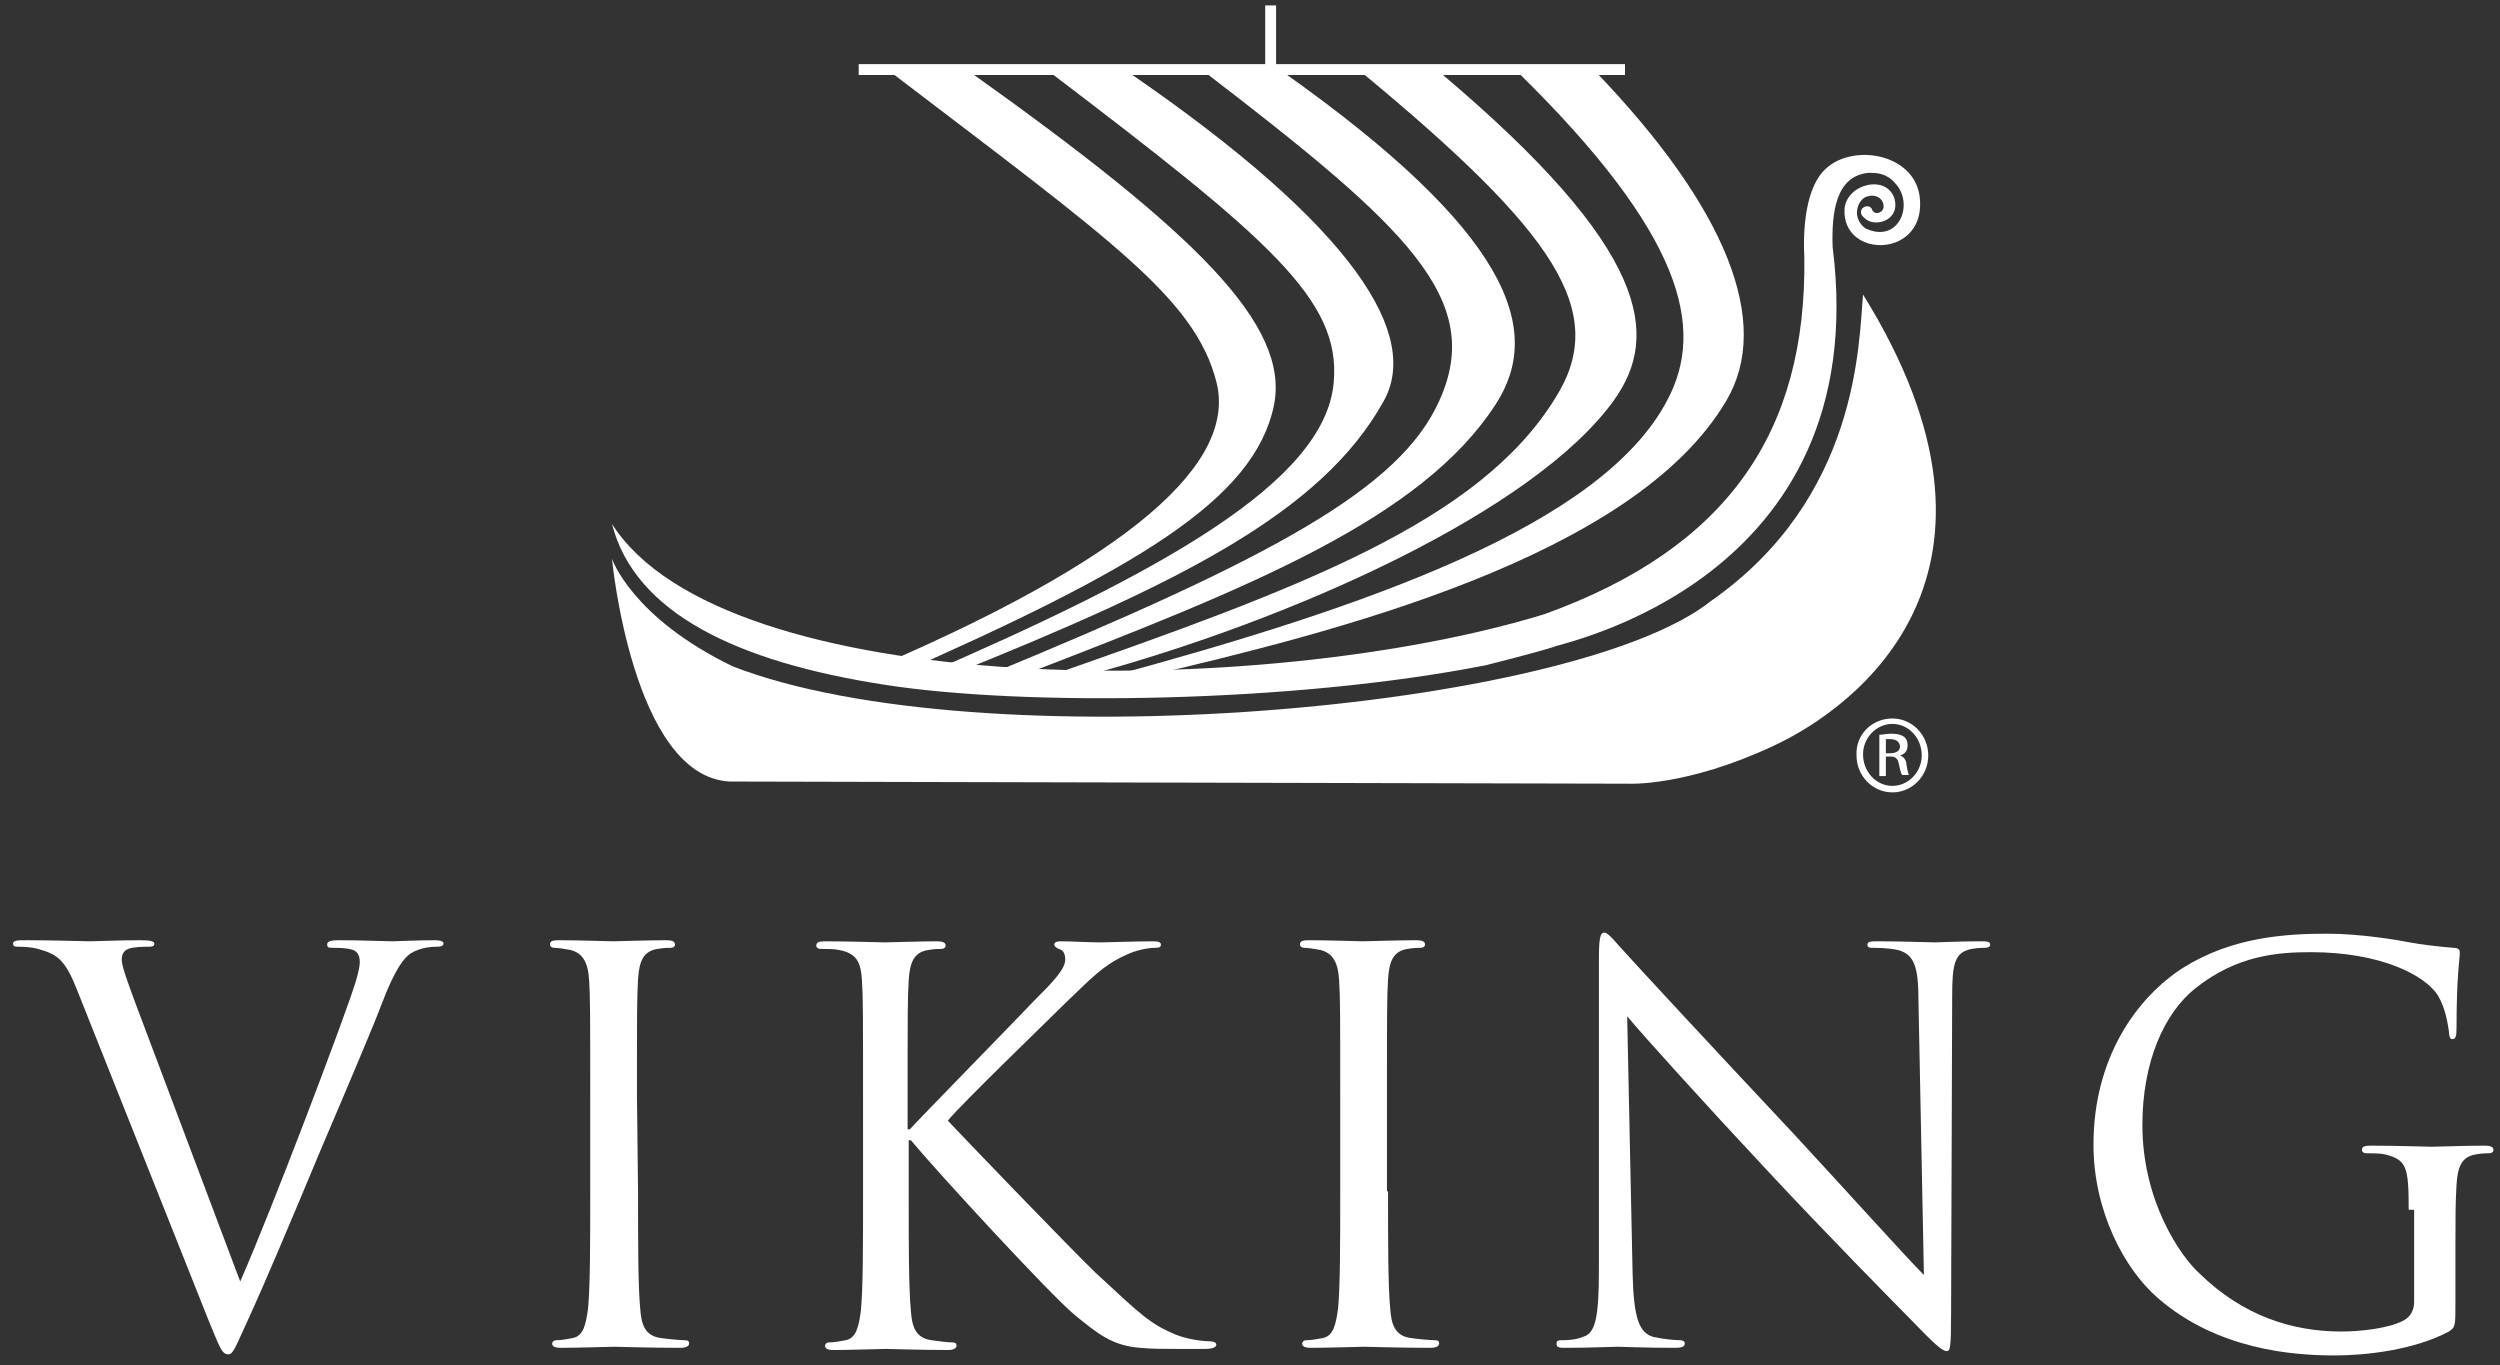 <?xml version="1.0" encoding="utf-8"?>
<!-- Generator: Adobe Illustrator 22.0.1, SVG Export Plug-In . SVG Version: 6.00 Build 0)  -->
<svg version="1.1" id="logo" xmlns="http://www.w3.org/2000/svg" xmlns:xlink="http://www.w3.org/1999/xlink" x="0px" y="0px"
	 viewBox="0 0 230 125.6" style="enable-background:new 0 0 230 125.6;" xml:space="preserve">
<rect x="0" y="0" width="230" height="125.6" fill="#333333" stroke="none"/>
<style type="text/css">
	.st0{fill:#FFFFFF;}
</style>
<g>
	<g>
		<path class="st0" d="M22.1,117.9c2.9-6.6,9.5-24,10.6-27.5c0.2-0.7,0.4-1.4,0.4-1.9c0-0.4-0.1-0.9-0.6-1.1
			c-0.6-0.2-1.3-0.2-1.9-0.2c-0.3,0-0.5,0-0.5-0.3s0.3-0.4,1.1-0.4c2,0,4.3,0.1,4.9,0.1c0.3,0,2.4-0.1,3.9-0.1
			c0.5,0,0.8,0.1,0.8,0.3c0,0.2-0.2,0.3-0.6,0.3c-0.3,0-1.4,0-2.4,0.6c-0.6,0.4-1.4,1.3-2.7,4.7c-0.5,1.4-3,7.3-5.6,13.4
			c-3,7.2-5.3,12.6-6.4,15c-1.4,3-1.6,3.8-2.1,3.8c-0.6,0-0.8-0.7-1.8-3.1L7.1,91.1c-1.1-2.8-1.8-3.3-3.6-3.8
			c-0.7-0.2-1.6-0.2-1.9-0.2S1.2,87,1.2,86.8c0-0.3,0.5-0.3,1.3-0.3c2.4,0,5.2,0.1,5.8,0.1c0.5,0,2.7-0.1,4.6-0.1
			c0.9,0,1.3,0.1,1.3,0.3c0,0.2-0.1,0.3-0.5,0.3c-0.5,0-1.4,0-1.9,0.2s-0.6,0.6-0.6,1c0,0.6,0.6,2.2,1.3,4.1L22.1,117.9z"/>
		<path class="st0" d="M58.7,109.6c0,4.8,0,8.7,0.2,10.8c0.1,1.4,0.4,2.5,1.9,2.7c0.7,0.1,1.8,0.2,2.2,0.2c0.3,0,0.4,0.1,0.4,0.3
			s-0.2,0.4-0.8,0.4c-2.7,0-5.9-0.1-6.1-0.1s-3.4,0.1-4.9,0.1c-0.5,0-0.8-0.1-0.8-0.4c0-0.1,0.1-0.3,0.4-0.3c0.4,0,1-0.1,1.5-0.2
			c1-0.2,1.2-1.3,1.4-2.7c0.2-2.1,0.2-6,0.2-10.8v-8.7c0-7.7,0-9.1-0.1-10.7c-0.1-1.7-0.6-2.5-1.7-2.8c-0.5-0.1-1.2-0.2-1.5-0.2
			c-0.2,0-0.4-0.1-0.4-0.3c0-0.3,0.2-0.4,0.8-0.4c1.6,0,4.8,0.1,5,0.1s3.4-0.1,4.9-0.1c0.5,0,0.8,0.1,0.8,0.4c0,0.2-0.2,0.3-0.4,0.3
			c-0.3,0-0.6,0-1.2,0.1c-1.3,0.2-1.7,1.1-1.8,2.8c-0.1,1.6-0.1,3-0.1,10.7L58.7,109.6L58.7,109.6z"/>
		<path class="st0" d="M79.4,100.9c0-7.7,0-9.1-0.1-10.7c-0.1-1.7-0.5-2.5-2.1-2.8c-0.4-0.1-1.2-0.1-1.7-0.1c-0.2,0-0.4-0.1-0.4-0.3
			c0-0.3,0.2-0.4,0.8-0.4c2.2,0,5.2,0.1,5.5,0.1c0.4,0,3.3-0.1,4.8-0.1c0.5,0,0.8,0.1,0.8,0.4c0,0.2-0.2,0.3-0.4,0.3
			c-0.3,0-0.6,0-1.2,0.1c-1.3,0.2-1.7,1.1-1.8,2.8c-0.1,1.6-0.1,3-0.1,10.7v3h0.2c0.8-0.9,9.8-10.1,11.6-12c1.4-1.4,2.7-2.7,2.7-3.6
			c0-0.6-0.2-0.9-0.6-1c-0.2-0.1-0.4-0.2-0.4-0.4c0-0.2,0.2-0.3,0.6-0.3c1,0,2.5,0.1,3.7,0.1c0.2,0,3.5-0.1,4.8-0.1
			c0.5,0,0.7,0.1,0.7,0.3c0,0.2-0.1,0.3-0.5,0.3c-0.7,0-1.8,0.2-2.8,0.7c-2,0.9-3.1,2.1-5.4,4.3c-1.2,1.2-9.9,9.6-10.9,10.9
			c1.3,1.4,11.6,12.1,13.6,14c4.2,3.9,5,4.7,7.4,5.7c1.3,0.5,2.7,0.6,3.1,0.6c0.3,0,0.6,0.1,0.6,0.3s-0.2,0.4-1.1,0.4h-2.5
			c-1.4,0-2.3,0-3.4-0.1c-2.6-0.2-3.9-1.3-6-3c-2.2-1.8-12.7-13.2-15.1-16.1h-0.2v4.9c0,4.8,0,8.7,0.2,10.8c0.1,1.4,0.4,2.5,1.9,2.7
			c0.7,0.1,1.5,0.2,1.9,0.2c0.3,0,0.4,0.1,0.4,0.3s-0.2,0.4-0.8,0.4c-2.4,0-5.3-0.1-5.7-0.1c-0.4,0-3.3,0.1-4.8,0.1
			c-0.5,0-0.8-0.1-0.8-0.4c0-0.1,0.1-0.3,0.4-0.3c0.4,0,1-0.1,1.5-0.2c1-0.2,1.2-1.3,1.4-2.7c0.2-2.1,0.2-6,0.2-10.8
			C79.4,109.8,79.4,100.9,79.4,100.9z"/>
		<path class="st0" d="M127.7,109.6c0,4.8,0,8.7,0.2,10.8c0.1,1.4,0.4,2.5,1.9,2.7c0.7,0.1,1.8,0.2,2.2,0.2c0.3,0,0.4,0.1,0.4,0.3
			s-0.2,0.4-0.8,0.4c-2.7,0-5.9-0.1-6.1-0.1c-0.2,0-3.4,0.1-4.9,0.1c-0.5,0-0.8-0.1-0.8-0.4c0-0.1,0.1-0.3,0.4-0.3
			c0.4,0,1-0.1,1.5-0.2c1-0.2,1.2-1.3,1.4-2.7c0.2-2.1,0.2-6,0.2-10.8v-8.7c0-7.7,0-9.1-0.1-10.7c-0.1-1.7-0.6-2.5-1.7-2.8
			c-0.5-0.1-1.2-0.2-1.5-0.2c-0.2,0-0.4-0.1-0.4-0.3c0-0.3,0.2-0.4,0.8-0.4c1.6,0,4.8,0.1,5,0.1s3.4-0.1,4.9-0.1
			c0.5,0,0.8,0.1,0.8,0.4c0,0.2-0.2,0.3-0.4,0.3c-0.3,0-0.6,0-1.2,0.1c-1.3,0.2-1.7,1.1-1.8,2.8c-0.1,1.6-0.1,3-0.1,10.7v8.8H127.7z
			"/>
		<path class="st0" d="M150.2,117.2c0.1,4.1,0.6,5.4,1.9,5.8c0.9,0.2,2,0.3,2.5,0.3c0.2,0,0.4,0.1,0.4,0.3c0,0.3-0.3,0.4-0.9,0.4
			c-2.8,0-4.8-0.1-5.3-0.1c-0.4,0-2.5,0.1-4.8,0.1c-0.5,0-0.8,0-0.8-0.4c0-0.2,0.1-0.3,0.4-0.3c0.4,0,1.3,0,2-0.3
			c1.2-0.3,1.5-1.8,1.5-6.3V88.3c0-1.9,0.1-2.5,0.5-2.5s1.2,1.1,1.7,1.6c0.7,0.8,8.1,8.8,15.8,17c4.9,5.3,10.3,11.3,11.9,12.9
			l-0.5-25.2c0-3.2-0.4-4.3-1.9-4.7c-0.9-0.2-2-0.2-2.4-0.2c-0.3,0-0.4-0.1-0.4-0.3c0-0.3,0.4-0.3,1-0.3c2.2,0,4.6,0.1,5.2,0.1
			c0.5,0,2.2-0.1,4.2-0.1c0.5,0,0.9,0,0.9,0.3c0,0.2-0.2,0.3-0.5,0.3c-0.2,0-0.6,0-1.2,0.1c-1.6,0.3-1.8,1.4-1.8,4.4l-0.1,29.1
			c0,3.3-0.1,3.5-0.4,3.5c-0.4,0-1-0.5-3.6-3.2c-0.5-0.5-7.7-7.8-12.9-13.4c-5.8-6.2-11.4-12.4-12.9-14.2L150.2,117.2z"/>
		<path class="st0" d="M221.6,111.3c0-4-0.2-4.6-2.2-5.1c-0.4-0.1-1.2-0.1-1.7-0.1c-0.2,0-0.4-0.1-0.4-0.3c0-0.3,0.2-0.4,0.8-0.4
			c2.2,0,5.4,0.1,5.6,0.1c0.2,0,3.4-0.1,4.9-0.1c0.5,0,0.8,0.1,0.8,0.4c0,0.2-0.2,0.3-0.4,0.3c-0.3,0-0.6,0-1.2,0.1
			c-1.3,0.2-1.7,1.1-1.8,2.8c-0.1,1.6-0.1,3.1-0.1,5.2v5.6c0,2.2,0,2.3-0.6,2.7c-3.2,1.7-7.6,2.2-10.5,2.2c-3.8,0-10.8-0.5-16.3-5.3
			c-3-2.6-5.9-7.9-5.9-14.1c0-7.9,3.9-13.5,8.3-16.3c4.5-2.8,9.4-3.1,13.2-3.1c3.1,0,6.6,0.6,7.6,0.8c1,0.2,2.8,0.4,4,0.5
			c0.5,0,0.6,0.2,0.6,0.4c0,0.7-0.3,2.1-0.3,7c0,0.8-0.1,1-0.4,1c-0.2,0-0.3-0.3-0.3-0.7c-0.1-0.7-0.3-2.1-1-3.3
			c-1.2-1.9-5.3-4-11.7-4c-3.1,0-6.8,0.3-10.6,3.3c-2.9,2.3-4.9,6.8-4.9,12.6c0,7,3.5,12.1,5.3,13.7c3.9,3.8,8.4,5.3,13,5.3
			c1.8,0,4.4-0.3,5.7-1c0.6-0.3,1-0.9,1-1.7v-8.5H221.6z"/>
	</g>
	<g>
		<g>
			<g>
				<path class="st0" d="M81.9,6.6h7.3c20.8,14.8,29.5,23.3,28,30.7c-1.8,8.7-12.7,15.1-35.2,25l-3.1-0.2c25.7-10.8,34.9-19.7,33-27
					C109.9,27.4,102.2,22.1,81.9,6.6L81.9,6.6z"/>
				<path class="st0" d="M96.4,6.5h7.2c21.5,14.7,27,24.5,23.7,30.4c-5.7,10.3-18.9,16.8-39.8,25.2l-3,0.2
					c22.5-9.7,37.4-18,38.2-27.1C123.4,27.6,116.8,22,96.4,6.5L96.4,6.5z"/>
				<path class="st0" d="M110.8,6.6h7.2c20.8,14.7,24.1,23.7,19.6,30.6c-6.8,10.5-22.4,16.8-44,25.1h-3.2c27-11.1,38.4-17.4,42-25.4
					C136.7,27.5,129.3,20.8,110.8,6.6L110.8,6.6z"/>
				<path class="st0" d="M125.2,6.6h7.2c19.5,16.4,20.3,24.3,16.1,30.2c-7.3,10.2-29.6,20.3-49.1,25.5h-3.2
					c23.5-8.2,39.9-14.3,46.9-25.7C148.1,28.7,143.1,21.4,125.2,6.6L125.2,6.6z"/>
				<path class="st0" d="M139.6,6.6h7.2c12,12.5,16.3,23.1,12,30.3c-8.5,14.4-36.1,21.3-53.7,25.4h-3.2c24-6.5,45.5-14,51.5-25.5
					C156.9,30.2,154.9,21.6,139.6,6.6L139.6,6.6z"/>
				<path class="st0" d="M168.6,22.7c3.9,30.9-25.3,36.5-25.6,36.8c-1.9,0.6-6.3,1.7-6.3,1.7C118.9,64.7,94.2,65,81.4,63
					c-13.6-2.1-23-6.6-25.1-14.8c10.3,16.2,59.7,16.3,85.8,8.3c16.9-6.1,24.1-16.8,23.9-32.8l0,0c-0.1-1.7-0.1-5.9,1.7-7.9
					c2.4-2.7,8.3-1.8,8.9,2.2c0.8,5.8-7.2,5.9-6.9,1.2c0.2-2.3,3.9-3.2,4.6-0.9c0.5,1.9-1.6,2.6-2.6,1.9c-0.5-0.4-0.6-0.6-0.4-1
					c0.3-0.3,0.7-0.3,0.9,0c0.1,0.4,0.5,0.5,0.8,0.3c0.7-0.4,0.1-1.9-1.3-1.4c-0.8,0.3-1.4,1.9-0.1,2.9c3.1,1.5,4.6-2.3,2.7-4.2
					c-0.8-0.9-1.7-0.9-2.4-0.9C168.9,16.2,168.5,19.5,168.6,22.7"/>
			</g>
			<path class="st0" d="M149.8,72.1c0,0,5.3,0.3,13.4-3.5c7.7-3.6,24.1-15.9,8.2-41.5c-0.4,4.5-0.4,18.7-14,28.2
				c-12.7,10.1-67.4,14.8-90,6c-9.3-4.5-11.1-9.9-11.1-9.9s1.9,20,10.8,20.5L149.8,72.1z"/>
		</g>
	</g>
	<path class="st0" d="M174.1,66.1c1.8,0,3.3,1.5,3.3,3.4s-1.5,3.4-3.3,3.4s-3.3-1.5-3.3-3.4C170.7,67.6,172.2,66.1,174.1,66.1
		L174.1,66.1z M174.1,66.6c-1.5,0-2.7,1.3-2.7,2.8c0,1.6,1.2,2.9,2.7,2.9s2.7-1.3,2.7-2.8C176.8,67.9,175.6,66.6,174.1,66.6
		L174.1,66.6z M173.5,71.4h-0.6v-3.8c0.3,0,0.6-0.1,1.1-0.1c0.6,0,0.9,0.1,1.2,0.3c0.2,0.2,0.3,0.4,0.3,0.8c0,0.5-0.3,0.8-0.7,0.9
		l0,0c0.3,0.1,0.6,0.4,0.6,0.9c0.1,0.6,0.2,0.8,0.2,0.9H175c-0.1-0.1-0.2-0.5-0.3-1s-0.3-0.7-0.8-0.7h-0.4V71.4z M173.5,69.3h0.4
		c0.5,0,0.9-0.2,0.9-0.6c0-0.3-0.2-0.7-0.9-0.7c-0.2,0-0.3,0-0.4,0V69.3z"/>
	<g>
		<rect x="79" y="5.9" class="st0" width="70.5" height="1"/>
		<rect x="116.4" y="0.5" class="st0" width="1" height="5.8"/>
	</g>
</g>
</svg>
